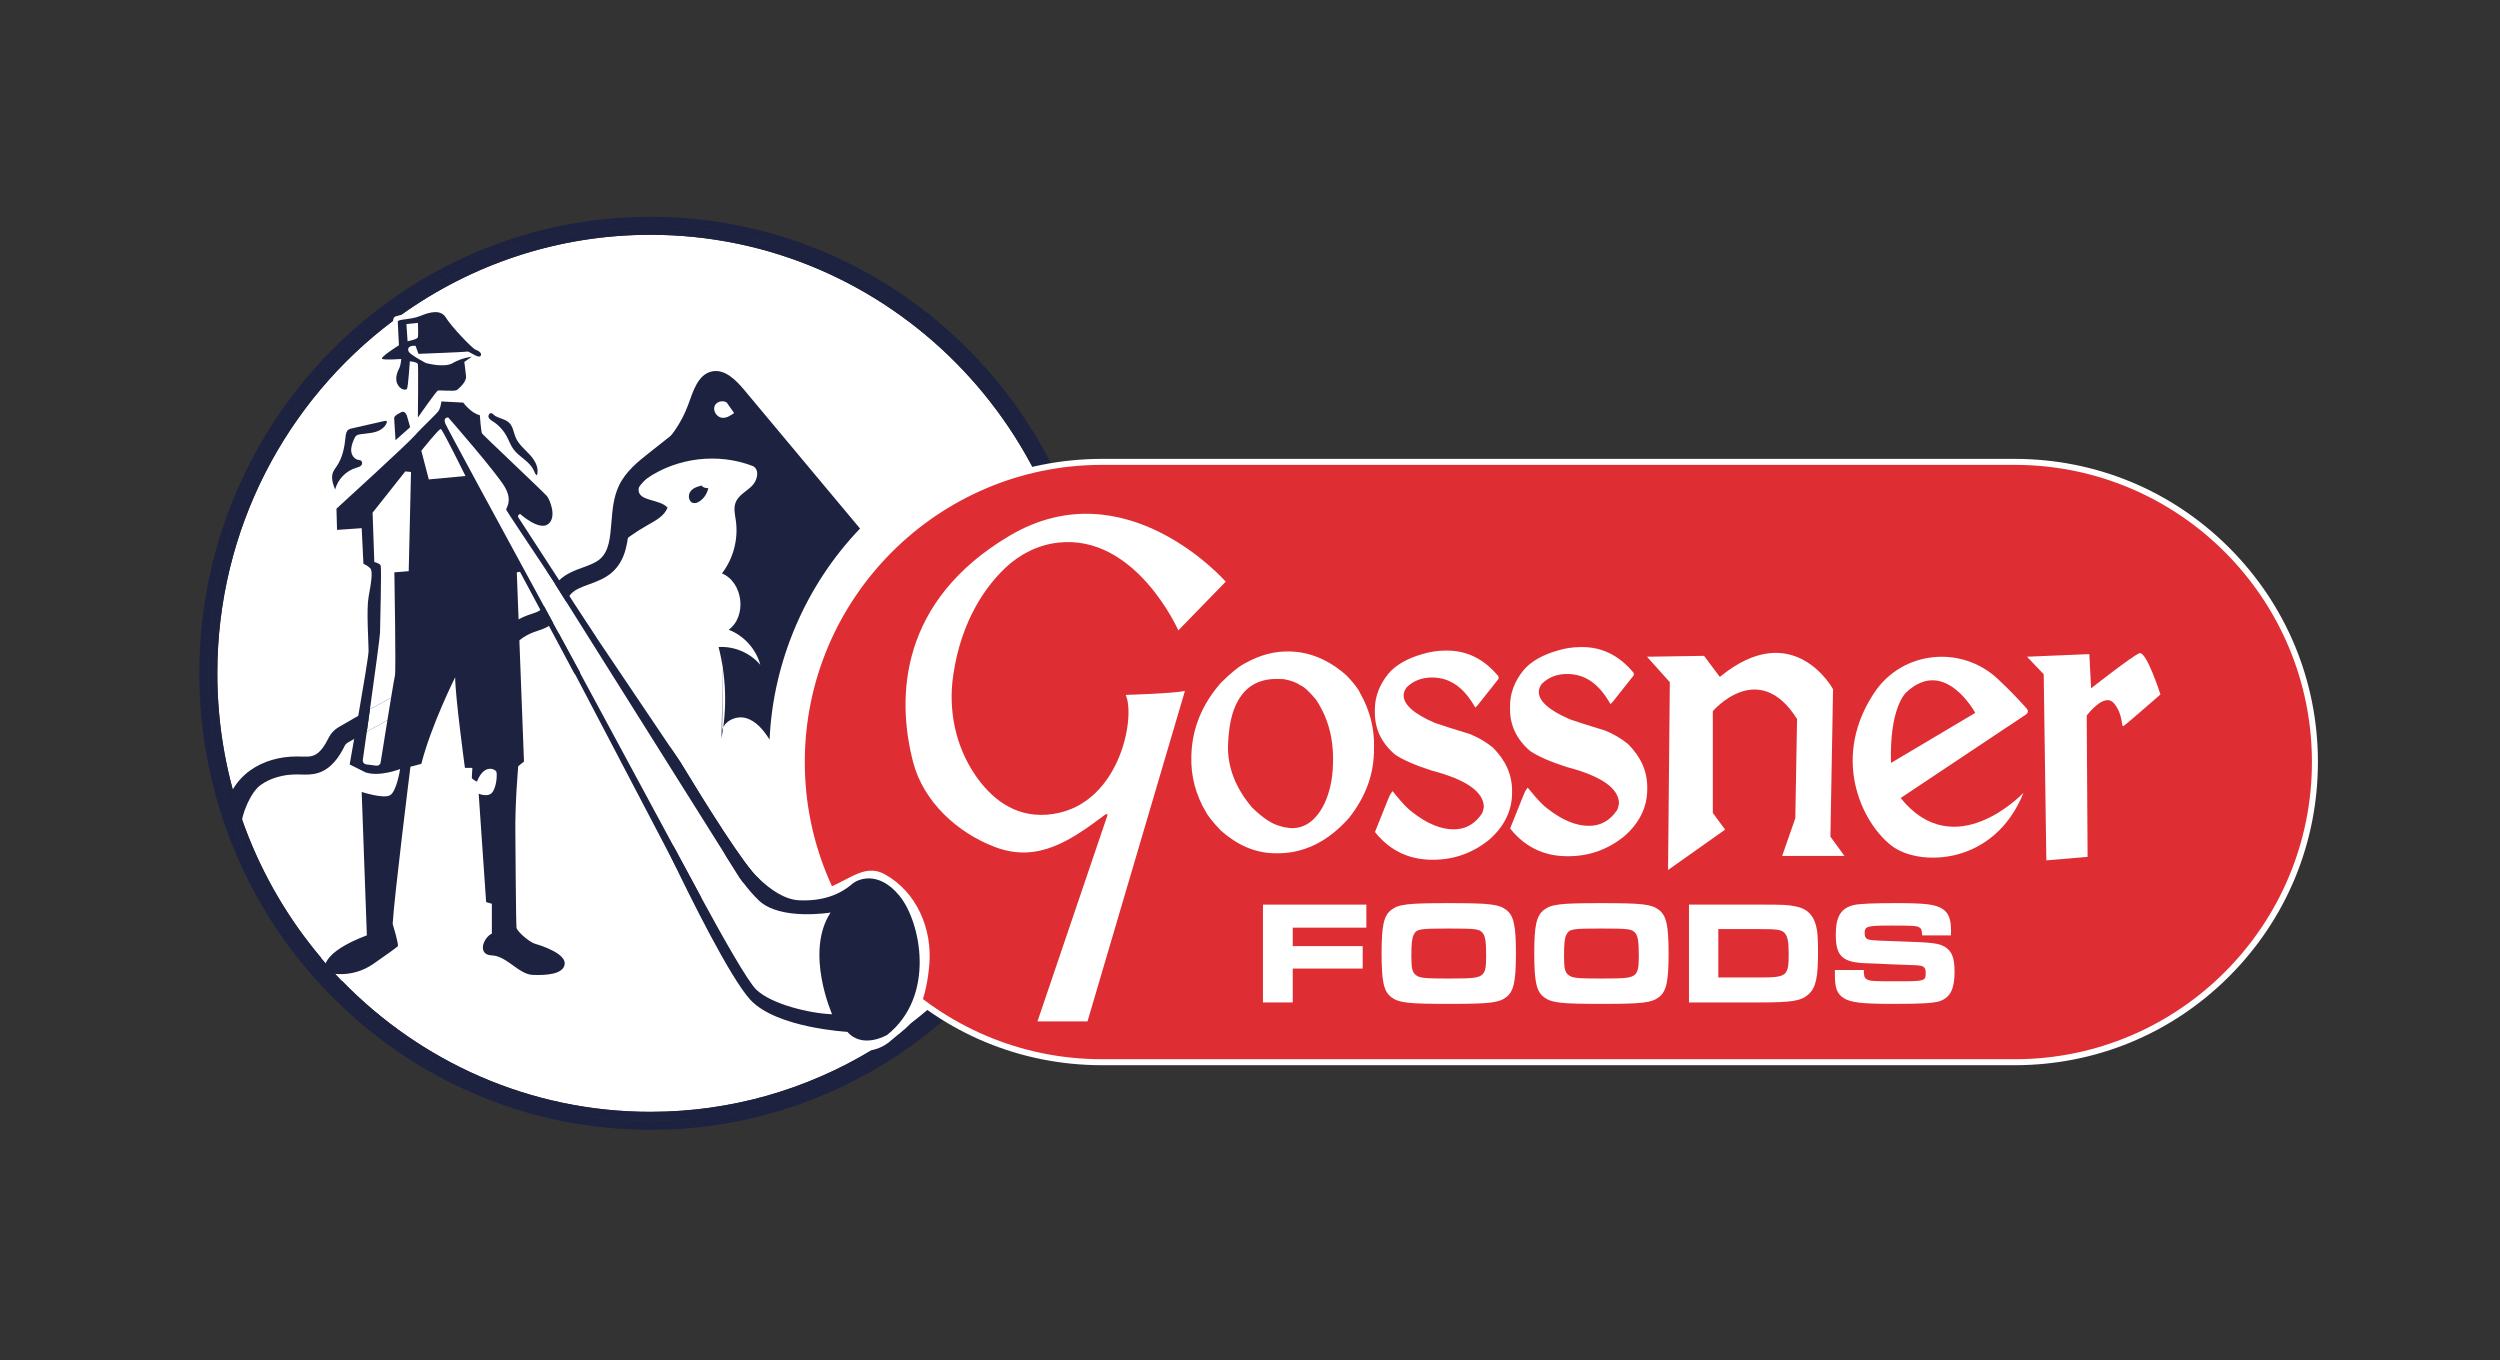 <?xml version="1.0" encoding="utf-8"?>
<!-- Generator: Adobe Illustrator 25.2.0, SVG Export Plug-In . SVG Version: 6.00 Build 0)  -->
<svg version="1.1" id="Layer_1" xmlns="http://www.w3.org/2000/svg" xmlns:xlink="http://www.w3.org/1999/xlink" x="0px" y="0px"
	 viewBox="0 0 2087.49 1136" style="enable-background:new 0 0 2087.49 1136;" xml:space="preserve">
<rect x="0" y="0" width="2087.49" height="1136" fill="#333333" stroke="none"/>
<style type="text/css">
	.st0{fill:#FFFFFF;}
	.st1{fill:#1C2240;}
	.st2{fill:#1D2241;}
	.st3{fill:#DF2E33;}
</style>
<g>
	<g>
		<path class="st0" d="M904.69,562.21c0,119.91-57.21,226.54-145.45,293.38c-4.74,5.11-10.29,8.74-16.55,14.3
			c0,0-5.95,5.28-14.73,6.92c-54.13,32.75-117.37,51.57-184.88,51.57c-100.66,0-191.85-41.86-257.46-109.3
			c-5.96-6.11-11.69-12.43-17.21-18.95c-54.18-64.04-86.95-147.18-86.95-237.92c0-120.5,57.78-227.59,146.77-294.36
			c0.22-1.52,0.52-2.6,1.07-3.04c0.87-0.69,2.93-1.19,5.46-1.74c58.93-42.21,130.81-67.03,208.32-67.03
			C742.47,196.04,904.69,360.31,904.69,562.21z"/>
	</g>
	<g>
		<path class="st1" d="M890.1,413.87c-18.96-45.39-46.11-86.15-80.68-121.15c-34.59-35.01-74.86-62.5-119.71-81.71
			c-46.45-19.88-95.78-29.97-146.63-29.97c-50.85,0-100.19,10.09-146.63,29.97c-44.85,19.21-85.13,46.7-119.71,81.71
			c-34.58,35-61.73,75.76-80.69,121.15c-19.63,46.99-29.59,96.9-29.59,148.34c0,51.45,9.96,101.36,29.59,148.34
			c18.96,45.39,46.11,86.15,80.69,121.16c34.58,35.01,74.86,62.5,119.71,81.7c46.44,19.89,95.78,29.97,146.63,29.97
			c50.85,0,100.18-10.08,146.63-29.97c44.85-19.2,85.12-46.69,119.71-81.7c34.57-35.01,61.72-75.77,80.68-121.16
			c19.64-46.98,29.59-96.89,29.59-148.34C919.69,510.77,909.74,460.86,890.1,413.87z M543.08,935.88
			c-106.11,0-201.77-45.33-269.1-117.9c-2.89-3.11-5.73-6.27-8.5-9.48c-56.98-65.76-91.52-151.94-91.52-246.29
			c0-206.37,165.26-373.67,369.12-373.67c203.85,0,369.11,167.3,369.11,373.67C912.19,768.59,746.93,935.88,543.08,935.88z
			 M742.69,869.89c6.26-5.56,11.81-9.19,16.55-14.3c-10.04,7.6-20.48,14.69-31.28,21.22C736.74,875.17,742.69,869.89,742.69,869.89z
			 M328.23,267.85c2.16-1.62,4.34-3.22,6.53-4.78c-2.53,0.55-4.59,1.05-5.46,1.74C328.75,265.25,328.45,266.33,328.23,267.85z"/>
	</g>
	<g>
		<path class="st2" d="M543.08,188.54c-203.86,0-369.12,167.3-369.12,373.67c0,94.35,34.54,180.53,91.52,246.29
			c2.77,3.21,5.61,6.37,8.5,9.48c67.33,72.57,162.99,117.9,269.1,117.9c203.85,0,369.11-167.29,369.11-373.67
			C912.19,355.84,746.93,188.54,543.08,188.54z M759.24,855.59c-4.74,5.11-10.29,8.74-16.55,14.3c0,0-5.95,5.28-14.73,6.92
			c-54.13,32.75-117.37,51.57-184.88,51.57c-100.66,0-191.85-41.86-257.46-109.3c-5.96-6.11-11.69-12.43-17.21-18.95
			c-54.18-64.04-86.95-147.18-86.95-237.92c0-120.5,57.78-227.59,146.77-294.36c0.22-1.52,0.52-2.6,1.07-3.04
			c0.87-0.69,2.93-1.19,5.46-1.74c58.93-42.21,130.81-67.03,208.32-67.03c199.39,0,361.61,164.27,361.61,366.17
			C904.69,682.12,847.48,788.75,759.24,855.59z"/>
	</g>
</g>
<g>
	<g>
		<path class="st3" d="M1682.31,385.67H920.14c-138.42,0-250.64,112.21-250.64,250.64v0c0,138.42,112.21,250.64,250.64,250.64
			h762.17c138.42,0,250.64-112.21,250.64-250.64v0C1932.95,497.88,1820.74,385.67,1682.31,385.67z"/>
		<path class="st0" d="M1682.31,889.44H920.14c-67.62,0-131.18-26.33-179-74.14c-47.81-47.81-74.14-111.38-74.14-179
			c0-67.62,26.33-131.18,74.14-179c47.81-47.81,111.38-74.14,179-74.14h762.17c67.62,0,131.18,26.33,179,74.14
			c47.81,47.81,74.14,111.38,74.14,179s-26.33,131.18-74.14,179S1749.93,889.44,1682.31,889.44z M920.14,388.17
			C783.31,388.17,672,499.48,672,636.31c0,136.82,111.31,248.14,248.14,248.14h762.17c136.82,0,248.14-111.31,248.14-248.14
			c0-136.82-111.31-248.14-248.14-248.14H920.14z"/>
	</g>
	<g>
		<path class="st0" d="M1140.9,755.35v19.23h-61.47V790h58.41v18.74h-58.41v28.29h-24.86v-81.68H1140.9z"/>
		<path class="st0" d="M1257.72,759.75c6.25,4.78,8.08,12.98,8.08,36.37c0,23.51-1.84,31.71-8.08,36.49s-13.96,5.63-47.76,5.63
			c-34.41,0-42-0.86-48.25-5.63c-6.37-4.9-8.08-12.98-8.08-36.98c0-22.78,1.84-31.1,8.08-35.88c6.25-4.78,13.84-5.63,48-5.63
			S1251.47,754.98,1257.72,759.75z M1180.45,780.45c-1.47,2.82-1.96,7.47-1.96,17.88c0,10.16,0.74,13.47,3.67,15.8
			c3.31,2.57,7.22,2.94,27.8,2.94c19.96,0,24-0.49,27.31-2.94c2.82-2.2,3.67-5.75,3.67-15.67c0-12.12-0.73-16.78-2.94-19.47
			c-2.82-3.31-5.51-3.67-28.29-3.67C1185.22,775.31,1182.9,775.67,1180.45,780.45z"/>
		<path class="st0" d="M1385.19,759.75c6.25,4.78,8.08,12.98,8.08,36.37c0,23.51-1.84,31.71-8.08,36.49s-13.96,5.63-47.76,5.63
			c-34.41,0-42-0.86-48.25-5.63c-6.37-4.9-8.08-12.98-8.08-36.98c0-22.78,1.84-31.1,8.08-35.88c6.25-4.78,13.84-5.63,48-5.63
			S1378.94,754.98,1385.19,759.75z M1307.92,780.45c-1.47,2.82-1.96,7.47-1.96,17.88c0,10.16,0.74,13.47,3.67,15.8
			c3.31,2.57,7.22,2.94,27.8,2.94c19.96,0,24-0.49,27.31-2.94c2.82-2.2,3.67-5.75,3.67-15.67c0-12.12-0.73-16.78-2.94-19.47
			c-2.82-3.31-5.51-3.67-28.29-3.67C1312.7,775.31,1310.37,775.67,1307.92,780.45z"/>
		<path class="st0" d="M1410.29,755.35h58.9c20.82,0,23.63,0.12,30.61,1.59c8.08,1.59,13.47,6.24,15.92,13.84
			c1.84,5.75,2.33,10.9,2.33,24.25c0,21.31-1.84,29.63-7.84,35.14c-6.25,5.63-13.47,6.86-41.02,6.86h-58.9V755.35z M1469.44,816.2
			c22.53,0,24.12-1.22,24.12-19.71c0-10.04-0.86-14.57-3.31-17.27c-2.57-2.94-5.88-3.43-21.06-3.43h-34.41v40.41H1469.44z"/>
		<path class="st0" d="M1556.26,809.96c0,4.9,0.49,6.49,2.45,7.71c2.33,1.47,5.02,1.71,22.53,1.71c26.69,0,26.69,0,26.69-7.22
			c0-4.9-1.84-6.12-9.8-6.25l-19.59-0.74l-13.22-0.61l-6.61-0.24c-20.21-0.61-25.84-5.76-25.84-23.76
			c0-15.55,4.41-22.53,15.67-24.98c4.78-0.98,16.04-1.47,35.63-1.47c23.76,0,32.33,1.1,38.08,5.02c4.9,3.31,6.86,8.45,6.86,18.12
			c0,0.49,0,2.2-0.12,3.8h-24c-0.24-4.53-0.61-5.63-2.45-6.73c-2.08-1.22-5.14-1.47-22.78-1.47c-21.06,0-22.78,0.49-22.78,6.49
			c0,3.06,1.1,4.65,3.67,5.27c2.2,0.61,8.94,0.98,26.21,1.47c26.94,0.86,32.2,1.47,37.47,4.78c5.63,3.67,7.71,9.18,7.71,20.57
			c0,14.21-3.43,21.18-11.88,24.37c-4.9,1.84-15.18,2.45-39.55,2.45c-25.35,0-35.27-1.1-41.02-4.78c-5.63-3.55-7.47-8.33-7.47-19.59
			v-3.92H1556.26z"/>
	</g>
	<g>
		<path class="st0" d="M1077.55,543.98c16.55,0.52,32.18,7.14,46.59,19.85c6.11,6.32,9.91,11.16,11.42,14.67
			c8.34,14.57,12.26,30.1,11.75,46.29l-0.08,2.67c-0.01,0.31-0.02,0.63,0.12,0.95c-0.16,0.31-0.16,0.47-0.18,0.94
			c-0.59,18.85-7.45,36.72-20.73,53.61c-18.08,20.35-38.77,30.24-62.06,29.51l-1.32-0.04c-15.38-0.48-29.85-6.75-43.54-18.81
			c-7.1-7.46-11.18-12.77-12.7-15.81c-8.49-14.42-12.55-29.96-12.04-46.29l0.04-1.41c0.69-21.99,8.94-42.02,24.6-59.93
			c8.62-8.54,15.54-14.14,20.75-16.65c12.09-6.7,24.36-9.93,36.51-9.55L1077.55,543.98z M1045.34,674.13
			c9.25,9.1,17.15,14.22,23.85,15.68c1.3,0.67,4.21,1.23,8.74,1.69c11.72,0.37,21.17-6.57,28.06-20.67c4.41-9.61,6.64-20.24,7-31.7
			l0.06-2.04c0.63-20.27-4.1-37.87-14.32-53.13c-5.8-6.79-10.22-10.86-12.98-11.73c-3.01-2.3-7.65-4.01-13.77-5.15l-4.54-0.14
			c-19.33-0.6-32.1,9.06-38.29,29c-2.13,7.17-3.43,15.93-3.75,26.14C1024.84,640.31,1031.48,657.65,1045.34,674.13z"/>
	</g>
	<g>
		<g>
			<path class="st0" d="M1208.35,545.64c15.64,0,29.2,6.58,40.52,20.06v0.32c-10.87,13.8-16.39,20.71-16.53,20.87
				c-9.53-15.73-21.75-23.59-36.64-23.59c-9.23,0-16.98,3.05-23.09,9.15c-1.94,2.73-2.98,5.46-2.98,8.19
				c0,8.99,9.23,17.33,27.56,25.2c5.06,1.77,14.75,4.98,29.2,9.31c6.85,2.73,13.11,6.42,18.62,10.91
				c10.13,10.11,15.19,21.51,15.19,34.19v1.61c0,14.12-5.96,26.64-18.17,37.4c-13.41,10.91-28.6,16.21-45.28,16.21h-0.89
				c-18.32,0-33.37-7.06-44.99-21.19c7.6-19.1,11.62-29.05,12.07-29.69c6.4,7.86,11.32,13,15.04,15.57
				c12.66,9.95,24.58,14.77,35.9,14.77c10.87,0,19.36-4.82,25.92-14.77c0.6-1.44,1.19-3.53,1.64-6.1c0-14.13-15.05-25.04-45.14-32.9
				c-13.56-4.33-23.54-8.67-29.94-13c-10.58-8.99-15.94-20.06-15.94-33.06v-2.57c0-10.11,3.58-19.58,10.73-28.41
				c5.81-6.9,15.05-12.2,27.56-15.73c6.4-1.93,12.51-2.73,18.47-2.73H1208.35z"/>
		</g>
		<g>
			<path class="st0" d="M1196.73,717.87h-0.89c-19.04,0-34.8-7.42-46.85-22.07l-0.9-1.1l0.53-1.32
				c11.57-29.09,11.96-29.65,12.33-30.18l1.83-2.63l2.02,2.48c6.34,7.79,11.1,12.73,14.54,15.11c12.15,9.54,23.73,14.34,34.53,14.34
				c9.95,0,17.73-4.41,23.77-13.48c0.53-1.34,1.01-3.16,1.37-5.17c-0.16-12.67-14.73-22.89-43.33-30.37
				c-13.83-4.42-24.12-8.89-30.68-13.34l-0.21-0.16c-11.14-9.47-16.79-21.21-16.79-34.9v-2.57c0-10.63,3.79-20.7,11.26-29.93
				c6.17-7.33,15.85-12.88,28.78-16.53c6.29-1.89,12.56-2.82,19.12-2.82h1.19c16.45,0,30.71,7.04,42.36,20.92l0.57,0.67v2.04
				l-0.52,0.66c-9.74,12.36-16.37,20.7-16.66,21.01l-2.18,2.35l-1.66-2.74c-9.15-15.09-20.46-22.43-34.58-22.43
				c-8.5,0-15.65,2.79-21.24,8.3c-1.61,2.31-2.42,4.54-2.42,6.62c0,7.81,8.75,15.53,26.02,22.95c4.27,1.49,13.65,4.64,29.01,9.25
				l0.2,0.07c7.02,2.8,13.5,6.59,19.25,11.29l0.18,0.16c10.55,10.54,15.9,22.61,15.9,35.9v1.61c0,14.92-6.39,28.11-18.99,39.21
				C1229.88,712.23,1214.13,717.87,1196.73,717.87z M1153.62,693.82c10.96,12.76,25.16,19.22,42.21,19.22h0.89
				c16.27,0,30.99-5.27,43.76-15.67c11.45-10.08,17.29-22.05,17.29-35.53v-1.61c0-11.92-4.85-22.82-14.4-32.4
				c-5.32-4.33-11.31-7.83-17.8-10.43c-15.49-4.65-24.94-7.83-29.2-9.31l-0.16-0.06c-19.53-8.38-29.02-17.35-29.02-27.42
				c0-3.16,1.15-6.38,3.42-9.58l0.26-0.31c6.55-6.54,14.89-9.85,24.79-9.85c14.78,0,27.17,7.35,36.87,21.87
				c2.31-2.9,6.65-8.38,13.31-16.83c-10.48-11.86-23.09-17.87-37.52-17.87h-1.19c-6.08,0-11.9,0.86-17.78,2.63
				c-12.03,3.39-20.9,8.43-26.41,14.97c-6.73,8.31-10.16,17.36-10.16,26.86v2.57c0,12.17,5.04,22.65,14.99,31.14
				c6.2,4.16,16.02,8.41,29.22,12.63c31.46,8.22,46.81,19.75,46.81,35.2l-0.04,0.41c-0.45,2.58-1.07,4.87-1.79,6.61l-0.22,0.41
				c-7.02,10.67-16.16,15.85-27.93,15.85c-11.91,0-24.49-5.14-37.39-15.28c-3.28-2.26-7.45-6.42-12.93-12.93
				C1161.12,674.97,1156.21,687.32,1153.62,693.82z"/>
		</g>
	</g>
	<g>
		<g>
			<path class="st0" d="M1321.21,542.71c15.64,0,29.2,6.58,40.52,20.06v0.32c-10.87,13.8-16.39,20.71-16.53,20.87
				c-9.53-15.73-21.75-23.59-36.64-23.59c-9.23,0-16.98,3.05-23.09,9.15c-1.94,2.73-2.98,5.46-2.98,8.19
				c0,8.99,9.23,17.33,27.56,25.2c5.06,1.77,14.75,4.98,29.2,9.31c6.85,2.73,13.11,6.42,18.62,10.91
				c10.13,10.11,15.19,21.51,15.19,34.19v1.61c0,14.12-5.96,26.64-18.17,37.4c-13.41,10.91-28.6,16.21-45.28,16.21h-0.89
				c-18.32,0-33.37-7.06-44.99-21.19c7.6-19.1,11.62-29.05,12.07-29.69c6.4,7.86,11.32,13,15.04,15.57
				c12.66,9.95,24.58,14.77,35.9,14.77c10.87,0,19.36-4.82,25.92-14.77c0.6-1.44,1.19-3.53,1.64-6.1c0-14.13-15.05-25.04-45.14-32.9
				c-13.56-4.33-23.54-8.67-29.94-13c-10.58-8.99-15.94-20.06-15.94-33.06v-2.57c0-10.11,3.58-19.58,10.72-28.41
				c5.81-6.9,15.05-12.2,27.56-15.73c6.4-1.93,12.51-2.73,18.47-2.73H1321.21z"/>
		</g>
		<g>
			<path class="st0" d="M1309.59,714.94h-0.89c-19.04,0-34.8-7.42-46.85-22.07l-0.9-1.1l0.53-1.32
				c11.57-29.1,11.95-29.65,12.33-30.18l1.83-2.63l2.02,2.48c6.35,7.79,11.1,12.73,14.54,15.11c12.15,9.55,23.73,14.34,34.53,14.34
				c9.95,0,17.73-4.41,23.77-13.48c0.53-1.34,1.01-3.16,1.37-5.17c-0.16-12.68-14.73-22.89-43.33-30.37
				c-13.84-4.42-24.12-8.9-30.68-13.34l-0.21-0.16c-11.14-9.47-16.79-21.21-16.79-34.9v-2.57c0-10.63,3.79-20.7,11.26-29.93
				c6.17-7.33,15.84-12.88,28.78-16.53c6.29-1.89,12.56-2.82,19.13-2.82h1.19c16.45,0,30.71,7.04,42.36,20.92l0.57,0.67v2.04
				l-0.52,0.66c-9.74,12.36-16.37,20.7-16.66,21.01l-2.18,2.35l-1.66-2.74c-9.15-15.1-20.46-22.43-34.58-22.43
				c-8.5,0-15.65,2.79-21.24,8.3c-1.6,2.31-2.42,4.54-2.42,6.62c0,7.81,8.75,15.53,26.02,22.95c4.26,1.48,13.64,4.64,29.01,9.25
				l0.2,0.07c7.02,2.79,13.5,6.59,19.25,11.29l0.18,0.16c10.55,10.53,15.9,22.61,15.9,35.89v1.61c0,14.92-6.39,28.11-18.99,39.21
				C1342.74,709.3,1326.99,714.94,1309.59,714.94z M1266.48,690.89c10.96,12.76,25.16,19.22,42.21,19.22h0.89
				c16.26,0,30.99-5.27,43.76-15.67c11.44-10.08,17.28-22.05,17.28-35.53v-1.61c0-11.92-4.85-22.82-14.4-32.39
				c-5.32-4.33-11.31-7.83-17.8-10.43c-15.5-4.65-24.94-7.83-29.2-9.31l-0.16-0.06c-19.52-8.38-29.02-17.35-29.02-27.42
				c0-3.16,1.15-6.38,3.42-9.58l0.26-0.31c6.55-6.54,14.89-9.85,24.79-9.85c14.78,0,27.17,7.35,36.87,21.87
				c2.31-2.9,6.65-8.38,13.32-16.83c-10.48-11.86-23.09-17.87-37.52-17.87h-1.19c-6.09,0-11.9,0.86-17.78,2.63
				c-12.03,3.39-20.9,8.43-26.41,14.97c-6.73,8.31-10.16,17.36-10.16,26.86v2.57c0,12.17,5.04,22.65,14.99,31.14
				c6.19,4.16,16.02,8.41,29.21,12.63c31.46,8.22,46.81,19.74,46.81,35.2l-0.04,0.41c-0.45,2.58-1.07,4.86-1.78,6.6l-0.22,0.41
				c-7.03,10.67-16.16,15.85-27.93,15.85c-11.91,0-24.49-5.14-37.39-15.28c-3.27-2.25-7.45-6.42-12.93-12.93
				C1273.99,672.04,1269.07,684.39,1266.48,690.89z"/>
		</g>
	</g>
	<g>
		<path class="st0" d="M924.66,680.94c0.29-0.86-0.69-1.59-1.42-1.04c-28.82,21.64-56.41,40.99-92.34,27.4
			c-31.45-11.89-59.83-37.78-68.47-71c-14.29-54.96-10.85-134.94,80.76-189.08c96.74-57.16,180.28,38.48,180.28,38.48l-39.57,40.67
			c0,0-35.5-80.53-100.35-73.28c-16.64,1.86-32.05,9.59-44.17,21.13c-15.57,14.83-36.58,42.79-43.44,89.51
			c-4.29,29.25,1.8,59.29,18.52,83.67c12.63,18.42,31.8,34.88,59.51,32.87c60.46-4.4,74.75-81.35,65.96-100.04
			c0,0,39.57-1.1,49.47-3.3l-81.35,275.92h-41.77L924.66,680.94z"/>
	</g>
	<g>
		<path class="st0" d="M1375.24,548.36l19.05,21.25l-1.47,156.83l47.64-33.71l-10.26-13.92V593.8c0,0,38.11-44.7,70.35,6.6
			l-1.47,82.81l-10.99,31.51h52.03l-11.73-16.12l2.2-123.12c0,0-32.98-60.83-94.54-10.26l-13.19-17.59L1375.24,548.36z"/>
	</g>
	<g>
		<path class="st0" d="M1692.49,591.9c-4.05-4.62-13.22-14.7-24.65-25.27c-30.52-28.21-79.38-23.13-102.56,11.39
			c-0.56,0.84-1.13,1.7-1.69,2.59c-35.91,56.42-5.87,110.66,17.59,126.78c23.45,16.13,84.25,14.67,108.44-45.42
			c-1.21,1.27-57.64,60.21-102.59,4.37l104.86-69.89C1693.42,595.43,1693.71,593.29,1692.49,591.9z M1578.98,637.03
			c-1.46-46.16,12.45-58.62,12.45-58.62c32.26-30.78,57.9,16.85,57.9,16.85L1578.98,637.03z"/>
	</g>
	<g>
		<path class="st0" d="M1692.57,548.36l13.92,14.66l2.2,155.37l34.44-2.93l-0.73-117.99c0,0,14.66-19.79,22.72-10.26
			s5.86,20.52,8.06,19.05c2.2-1.47,30.78-26.38,30.78-26.38s-11.73-36.64-17.59-34.44c-5.86,2.2-40.31,29.31-40.31,29.31
			l-1.47-28.58L1692.57,548.36z"/>
	</g>
</g>
<g>
	<g>
		<g>
			<path class="st0" d="M775.99,805.31c-1.09,12.87-3.51,26.03-8.74,37.91c-2.33,5.31-5.01,9.14-8.01,12.37
				c-4.74,5.11-10.29,8.74-16.55,14.3c0,0-5.95,5.28-14.73,6.92c-6.18,1.17-13.76,0.52-21.66-5.01c-18.61-13.02-47.2,8.15-87.7-37.3
				c-2.28-2.55-4.24-5.38-5.88-8.38c-15.7-28.86-109.46-198.95-142.13-267.78l-31.16-60.02c0,0,0.64,56.82,1.28,64.48
				c0.64,7.66,3.19,72.78,2.56,75.34c-0.64,2.55-6.39,0.63-6.39,3.19c0,2.55,0.64,127.04,1.28,132.16
				c0.64,5.11,4.73,6.79,10.85,8.72c7.45,2.34,24.9,11.07,26.18,20.01c1,7.02-6.27,18.77-22.75,18.84
				c-7.6,0.03-14.98-2.6-21.07-7.15c-4.16-3.12-9.53-6.86-11.72-7.22c-3.84-0.64-21.08-1.92-22.35-12.14
				c-1.28-10.21,5.74-15.32,6.38-21.06c0.64-5.75-1.27-26.18-3.19-31.92c-1.92-5.75-11.49-45.97-6.38-83.64l-3.2-11.49l-8.29-0.64
				c0,0-3.84-58.1-5.75-58.74c-1.92-0.63-14.05,23.62-17.88,51.71c0,0-9.58,3.2-10.21,5.75c-2.61,10.42-3.59,21.53-5.21,32.13
				c-2.9,19.01-5.67,38.07-7.77,57.18c-0.76,6.9-1.46,13.82-1.76,20.75c-0.1,2.22-0.07,4.44-0.07,6.66c0,3.14-0.52,6.29,0.05,9.39
				c0.65,3.51,2.55,6.93,3.58,10.38c0.76,2.52,1.83,5.16,1.78,7.85c-0.06,3.23-2.53,5.25-4.81,7.28
				c-5.5,4.88-12.07,8.39-18.42,12.02c-8.53,4.87-17.73,8.68-27.39,10.55c-1.03,0.2-2.08,0.32-3.14,0.37
				c-5.96-6.11-11.69-12.43-17.21-18.95c3.37-4.74,11.69-13.58,29.93-20.26l-1.91-132.16c0,0-9.58-8.3-10.22-10.21
				c-0.64-1.92,14.05-109.81,17.24-155.78l-4.47-2.56c0,0,0-29.36-0.64-31.92l-21.07,0.65l-1.28-21.07c0,0-5.1-33.2-4.14-36.07
				c0.96-2.88,8.61-11.97,9.57-22.99c0.96-11.02,10.54-18.2,19.15-20.11c8.63-1.92,30.17-6.7,33.05-11.02
				c2.87-4.31-2.88-11.96-5.75-15.32c-2.88-3.35-2.39-14.36,0.95-17.24c0,0-11.01-0.95-12.44-1.91c-1.44-0.96-2.4-4.79,5.26-12.93
				c5.91-6.28,5.84-16.27,6.59-21.38c0.22-1.52,0.52-2.6,1.07-3.04c0.87-0.69,2.93-1.19,5.46-1.74c4.45-0.96,10.34-2.04,13.7-4.48
				c5.27-3.83,17.72-7.19,23.94,1.91c6.22,9.1,20.11,23.95,24.42,25.38c4.31,1.44,9.57,0.48,10.06,2.87c0.47,2.4,0,12.45-1.92,12.93
				s-10.06-2.39-9.58,2.39c0.48,4.8,0.96,13.89-0.95,17.24c-1.92,3.36-9.58,3.83-7.67,6.23c1.92,2.4,8.62,11.97,14.37,12.45
				c5.75,0.47,11.01-0.96,17.23,4.31c0,0,7.67,3.35,13.41,11.97c5.75,8.61,6.7,13.41,11.01,17.71c4.04,4.04,11.65,10.97,12.4,15.42
				c0.05,0.3,0.07,0.59,0.06,0.86l-0.05,0.96l-0.18,3.42c0.13,0.04,0.27,0.06,0.4,0.09c0.49,4.79,1.76,9.51,3.75,13.9
				c0.68,1.51,1.46,2.99,2.47,4.31c-0.09,0.03-0.2,0.05-0.3,0.07c0,0,10.03,15.08,3,29.13c0,0-10.21,4.47-15.96,3.83l51.71,80.44
				c0,0,121.95,185.78,129.6,194.72c7.67,8.94,30.01,29.38,53.64,22.99c23.62-6.39,37.02-24.26,55.54-14.05
				C765.63,744.85,778.48,775.86,775.99,805.31z"/>
		</g>
	</g>
	<g>
		<path class="st2" d="M497.48,533.98c-0.36,0.43-0.88,0.65-1.39,0.65c-0.57,0-1.15-0.27-1.5-0.8
			c-3.15-4.72-11.54-17.26-21.53-32.21c-2.94-4.4-6.02-9.01-9.15-13.69c-1.27-1.9-2.55-3.82-3.84-5.75
			c-18.44-27.64-37.15-55.75-37.39-56.48c-0.48-1.44,5.6-6.96-0.96-18.68c-6.57-11.71-47.41-58.41-47.41-58.41s-4.78-0.48-2.39,5.26
			c1.57,3.77,49.4,91.84,82.19,152.1c2.66,4.89,5.23,9.6,7.65,14.07c13.32,24.47,22.68,41.64,22.68,41.64
			c-0.51,1.11-1.55,1.68-2.6,1.68c-0.99,0-1.98-0.5-2.52-1.51l-20.97-39.21l-7.11-13.31l-17.07-31.92l-2.65,0.48l1.49,39.25
			l0.66,17.49l3.85,101.27l-4.79,3.83c0,0-2.87,32.08-2.39,57.94c0,0,0.48,74.22,0.95,77.09c0.48,2.88,10.54,11.97,15.81,13.41
			c5.26,1.44,25.37,8.14,24.42,16.76c-0.96,8.62-15.33,9.57-26.82,9.1c-11.49-0.48-21.55-15.81-34-16.28
			c-12.44-0.48-7.18-14.85,0-18.2v-24.9l-4.78-1.43l-6.23-90.5c0,0,8.62,3.83,11.97-1.92c3.35-5.74,3.35-14.36,2.88-16.28
			c-0.48-1.91-10.06-7.66-16.28,8.14c0,0-4.31-1.91-4.31-3.35s0.47-8.14,0.47-8.14h-6.22c0,0-8.14-59.85-8.14-75.65
			c0,0-20.11,40.22-28.25,72.3l-9.1,2.39c0,0-13.41,107.26-14.84,131.2c0,0,5.26,17.24,4.31,18.67c-0.55,0.83-11.39,8.46-20.51,14.8
			c-8.62,6-18.98,8.97-29.47,8.47c-5.23-0.25-9.78-0.75-10.35-1.72c-1.44-2.39-4.79-15.8,34.47-30.64l-4.31-119.71
			c0,0,17.72,5.75,23.46,2.87c5.75-2.87,8.62-22.02,8.62-22.02s-16.76,6.7-28.73,2.87l-13.4-6.7c0,0,15.8-87.63,15.8-94.81
			s-1.92-34.48,0-45.01c1.91-10.53,3.83-21.55,1.43-23.94c-2.39-2.4-5.74-3.83-5.74-3.83l-1.44-29.69l-20.59,1.44l-0.48-17.72
			c0,0,59.38-54.11,65.6-61.29c6.23-7.18,18.68-18.19,20.11-21.07c1.44-2.87,1.92-7.18,1.92-7.18l18.19,0.96
			c0,0,6.61,8.94,13.89,10.53c0,0,0.96,13.89,1.91,15.32c0.96,1.44,51.72,49.32,54.11,52.2c2.4,2.87,8.62,17.71,0.96,23.46
			c-7.66,5.74-23.46-8.62-23.46-8.62s-2.4,1.44-1.44,2.87c0.49,0.73,17.57,27.04,34.18,52.63c2.87,4.42,5.72,8.83,8.48,13.07
			c8.07,12.42,15.25,23.5,19.35,29.81l0.34,0.52c1.12,1.72,1.98,3.04,2.53,3.89C498.04,532.5,497.98,533.37,497.48,533.98z"/>
	</g>
	<g>
		<path class="st0" d="M351.81,376.38c0,0,14.84-18.67,16.28-18.2c1.44,0.48,20.59,39.26,20.59,39.26l-30.64,2.87L351.81,376.38z"/>
	</g>
	<g>
		<path class="st2" d="M407.92,348.29c0.54,1.67,2.21,2.64,3.69,3.59c4.69,3.02,8.61,7.23,11.3,12.12c2,3.63,3.33,7.65,5.76,11.01
			c4.91,6.78,13.9,10.35,17.16,18.06c0.61,1.44,1.12,3.14,2.52,3.84c1.98-5.96-1.54-12.36-5.77-17.01
			c-4.23-4.65-9.43-8.69-11.92-14.46c-1.79-4.13-2.17-9.06-5.33-12.26c-2.05-2.07-4.88-3.01-7.55-4c-1.39-0.52-2.79-1.04-4.09-1.77
			c-1.06-0.6-2.24-2.19-3.39-2.43C408.65,344.61,407.48,346.94,407.92,348.29z"/>
	</g>
	<g>
		<path class="st2" d="M329.35,348.23c-0.26,0.53-0.22,1.15-0.19,1.75c0.37,5.86,0.73,11.72,1.1,17.58
			c4.08-3.62,8.15-7.25,12.23-10.87c-0.65-2.28-1.3-4.55-1.95-6.83c-0.49-1.72-0.87-3.76-2.16-5.11c-1.11-1.17-2.39-1.13-3.74-0.38
			C333.19,345.2,330.1,346.67,329.35,348.23z"/>
	</g>
	<g>
		<path class="st2" d="M293.34,377.27c-0.52-3.61,0.82-7.22,2.29-10.57c0.47-1.07,0.99-2.18,1.9-2.91c0.93-0.74,2.15-1,3.32-1.19
			c4.18-0.67,8.48-0.74,12.55-1.91c4.07-1.17,8.05-3.73,9.5-7.71c0.13-0.35,0.23-0.74,0.07-1.08c-0.29-0.61-1.17-0.56-1.83-0.41
			c-9.11,2.07-18.21,4.15-27.32,6.22c-0.98,0.22-1.99,0.46-2.82,1.03c-1.91,1.33-2.26,3.96-2.49,6.28
			c-0.83,8.36-2.46,16.91-7.11,23.91c-1.21,1.83-2.64,3.55-3.41,5.6c-1.73,4.57,0.06,9.64,1.84,14.2
			c2.21-8.46,9.06-15.56,17.44-18.06c1.61-0.48,3.4-0.88,4.48-2.17c0.85-1.01,0.84-2.7-0.08-3.66c-0.83-0.87-2.03-0.62-3.11-0.96
			C295.72,383.02,293.75,380.12,293.34,377.27z"/>
	</g>
	<g>
		<path class="st2" d="M335.05,299.77c0,0-0.48,5.27-1.44,7.18c-0.96,1.92-4.31,8.14-1.92,13.41s7.18,5.75,8.14,4.31
			c0.96-1.44,2.39-22.98,2.39-22.98s6.22,0.48,6.7,2.39c0.48,1.92,0,44.53,0,44.53s15.32-22.03,16.76-22.5
			c1.44-0.48,13.89,0.96,15.8-0.48c1.92-1.44,8.14-6.7,7.66-11.49s-1.44-11.97-1.44-11.97l6.22-4.31c0,0-8.62,0.96-15.8,5.27
			c-7.18,4.31-22.5,0-22.5,0s-12.93-6.7-14.36-9.58c-1.44-2.87,0.48-5.27,5.75-4.79l2.39,6.7c0,0,39.26-1.44,40.7-1.92
			c1.44-0.48,9.1,5.75,11.01,3.83c1.92-1.92-0.96-4.31-3.83-5.27c-2.87-0.96-20.59-19.63-24.9-26.81
			c-4.31-7.18-13.41-4.79-21.55-1.44s-18.67,2.39-18.67,4.79c0,2.39,0.96,19.63,0.96,19.63s-16.76,10.53-13.89,11.49
			S335.05,299.77,335.05,299.77z"/>
	</g>
	<g>
		<path class="st0" d="M339.36,270.56l0.96,14.36c0,0,8.14-1.44,8.62-3.35c0.48-1.92,0-11.97,0-11.97L339.36,270.56z"/>
	</g>
	<g>
		<path class="st0" d="M323.49,601.33c-2.35,14.52-4.68,29.15-5.67,35.34c-0.27,1.71-1.85,2.89-3.57,2.67l-8.55-1.11
			c-1.76-0.23-3.01-1.85-2.76-3.62c0.63-4.44,1.86-13.12,3.34-23.69C311.91,607.73,317.66,604.51,323.49,601.33z"/>
	</g>
	<g>
		<path class="st0" d="M341.27,476.93l-11.97,0.96c0,0,1.44,82.84,0.48,86.19c-0.3,1.03-1.59,8.6-3.24,18.59
			c-5.95,3.14-11.85,6.35-17.64,9.57c4.01-28.83,8.43-61.2,8.43-64.07c0-5.27,1.44-54.11,0.48-56.03c-0.96-1.91-5.26-2.87-5.26-2.87
			l-1.44-41.18l27.29-34.47l4.79,0.48L341.27,476.93z"/>
	</g>
	<g>
		<path class="st2" d="M740.78,864.14c0,0-20.43,12.13-33.2-2.55c0,0-59.37-3.19-81.08-26.82c-17.07-18.58-51.13-87.71-64.89-116.37
			c-3.74-7.78-5.98-12.59-5.98-12.59l6.7,0.61l16.83,31.19l0.81,1.51c1.45,2.7,2.96,5.5,4.51,8.36l1.39,2.57
			c0.03,0.03,0.05,0.08,0.06,0.12l0.01,0.01c17.04,31.41,38.39,69.38,45.66,76.28c12.77,12.13,44.69,19.79,63.21,20.43
			c0,0-22.98-51.72-1.28-84.92c0,0-42.14,7.03-60.01-10.21c-4.7-4.53-9.01-9.6-12.79-14.6l-3-4.08l-11.42-18.18
			c-1.81-3.27-2.8-5.28-2.8-5.28l-44.6-86.93l9.3,13.81c20.08,33.16,53.78,87.35,65.33,96.99c9.63,9.25,21.67,17.7,33.82,18.27
			c27.45,1.27,40.86-10.86,44.69-14.05c3.83-3.19,21.07-11.5,38.95,10.21C768.87,769.66,781.64,831.58,740.78,864.14z"/>
	</g>
	<g>
		<polygon class="st2" points="585.94,750.19 585.93,750.18 564.71,724.34 561.61,718.4 464.64,533.29 466.23,528.34 562.33,706.42 
			579.16,737.61 579.97,739.12 584.48,747.49 585.87,750.06 		"/>
	</g>
	<g>
		<path class="st2" d="M635.1,735.83l-14.37,1.35l-3-4.08l-11.42-18.17L472.72,502.3l-8.93-14.21l-3.72-5.91l-3.09-4.92l-9.58-20.11
			l18.88,28.03l8.74,12.98l19.72,29.27l0.34,0.52l63.83,94.76l9.3,13.81c20.07,33.16,53.78,87.34,65.33,96.99L635.1,735.83z"/>
	</g>
</g>
<g>
	<path class="st2" d="M603.92,542.19c-0.34,23.41-0.68,46.82-1.02,70.22c-0.56-9.17,10.89-15.32,19.75-12.88
		c8.86,2.44,15.04,10.3,19.95,18.06c2.86-65.26,30.25-129.16,75.53-176.24c-32.3-38.66-64.59-77.31-96.89-115.97
		c-6.97-8.34-16.3-17.56-26.92-15.21c-11.55,2.55-15.56,16.46-19.61,27.57c-5.69,15.6-15.5,29.67-28.18,40.39
		c-5.74,4.86-12.11,9.09-16.92,14.87c-11.21,13.48-11.95,32.42-14.69,49.74c-2.74,17.31-10.27,36.67-27.02,41.86
		c14.32-18.82,32.51-34.69,53.11-46.31c6.48-3.65,13.72-7.48,16.38-14.42c-6.81-7.53-24.4-4.97-24.19-15.12
		c0.08-3.86,3.4-6.8,6.58-9c25.51-17.74,59.95-21.83,88.91-10.57c5.85,2.93,3.77,12.14-0.93,16.69s-11.28,7.71-13.58,13.84
		c-1.79,4.76-0.45,10.04,0.26,15.07c2.16,15.42-2.12,31.64-11.61,43.99c17.66,7.43,21.04,35.7,5.63,47.08
		c12.74,4.89,22.86,16.11,26.4,29.29c-8.45-10.01-21.77-15.7-34.85-14.87c6.36,24.85,7.19,51.1,2.41,76.31"/>
</g>
<g>
	<path class="st0" d="M608.07,337.35c-2.7-3.74-9.51-2.73-11.3,1.53s1.79,9.65,6.4,10c3.59,0.27,6.86-1.92,9.79-4.01
		c-2.13-3.03-4.26-6.07-6.38-9.1"/>
</g>
<g>
	<path class="st2" d="M587.55,405.08c-3.97,0.83-8.27,1.85-10.83,5c-2.57,3.15-1.81,9.07,2.15,9.93c1.89,0.41,3.84-0.43,5.43-1.53
		c3.67-2.53,6.28-6.55,7.1-10.93c-2.03,0.25-4.17-0.48-5.61-1.93"/>
</g>
<g>
	<g>
		<path class="st2" d="M454.11,505.97c2.66,4.89,5.23,9.6,7.65,14.07c-0.73,0.68-1.52,1.31-2.37,1.91
			c-0.34,0.24-0.69,0.47-1.04,0.69c-3.25,2.06-6.67,3.19-9.72,4.19c-0.9,0.3-1.8,0.59-2.69,0.91c-4.45,1.62-8.6,3.96-12.27,6.89
			c-3.87,3.09-7.21,6.83-9.82,11.07l-12.77-7.88c5.37-8.7,12.99-15.84,21.93-20.68c2.51-1.35,5.13-2.53,7.83-3.5
			c1.03-0.37,2.06-0.72,3.1-1.06c2.61-0.86,5.08-1.67,6.79-2.87c0.17-0.12,0.34-0.25,0.51-0.38
			C452.32,508.44,453.25,507.3,454.11,505.97z"/>
	</g>
	<g>
		<path class="st2" d="M588.61,360.44l-37.63,29.72c-7.71,6.09-16.44,12.99-20.6,21.76c-3.42,7.22-4.14,16.1-4.9,25.5
			c-1.15,14.17-2.45,30.24-14.83,40.85c-5.7,4.88-12.64,7.41-18.77,9.64c-6.1,2.22-11.85,4.31-15.33,8.23
			c-0.41,0.46-0.79,0.95-1.16,1.48c-0.13,0.18-0.25,0.36-0.37,0.54c-0.7,1.06-1.34,2.22-1.96,3.46c-0.12,0.22-0.23,0.45-0.34,0.68
			l-8.93-14.21c0.03-0.05,0.07-0.11,0.12-0.16c0.44-0.59,0.92-1.17,1.42-1.74c0.31-0.35,0.62-0.68,0.95-1.01
			c0.2-0.22,0.41-0.43,0.63-0.63c5.81-5.63,13.23-8.33,19.84-10.74c5.4-1.96,10.51-3.82,14.14-6.93c7.69-6.59,8.59-17.75,9.64-30.67
			c0.83-10.33,1.7-21.01,6.3-30.72c5.65-11.94,16.3-20.35,24.85-27.1l37.64-29.72L588.61,360.44z"/>
	</g>
</g>
<g>
	<g>
		<path class="st0" d="M326.54,582.67c-0.94,5.69-1.99,12.16-3.05,18.66c-5.83,3.18-11.58,6.4-17.21,9.59
			c0.82-5.79,1.71-12.14,2.62-18.68C314.69,589.02,320.59,585.81,326.54,582.67z"/>
	</g>
	<g>
		<path class="st2" d="M308.9,592.24c-0.91,6.54-1.8,12.89-2.62,18.68c-5.46,3.11-10.81,6.2-16.03,9.23
			c-1.01,0.59-1.81,1.44-2.33,2.47c-4.39,8.79-10.92,19.34-22.51,22.85c-5,1.52-9.95,1.38-14.31,1.25
			c-0.92-0.03-1.84-0.05-2.76-0.06c-11.75-0.17-22.67,3.02-30.74,8.85c-8.67,6.26-16.06,25.11-16.29,34.6l-13.14-9.42
			c0.35-14.29,8.07-28.25,20.64-37.34c10.65-7.7,24.72-11.85,39.69-11.69c1.01,0.01,2.02,0.04,3.04,0.07
			c3.53,0.1,6.86,0.2,9.52-0.61c6.08-1.84,10.21-8.72,13.45-15.21c1.82-3.65,4.66-6.67,8.21-8.73
			C291.13,602.3,299.9,597.25,308.9,592.24z"/>
	</g>
</g>
</svg>

